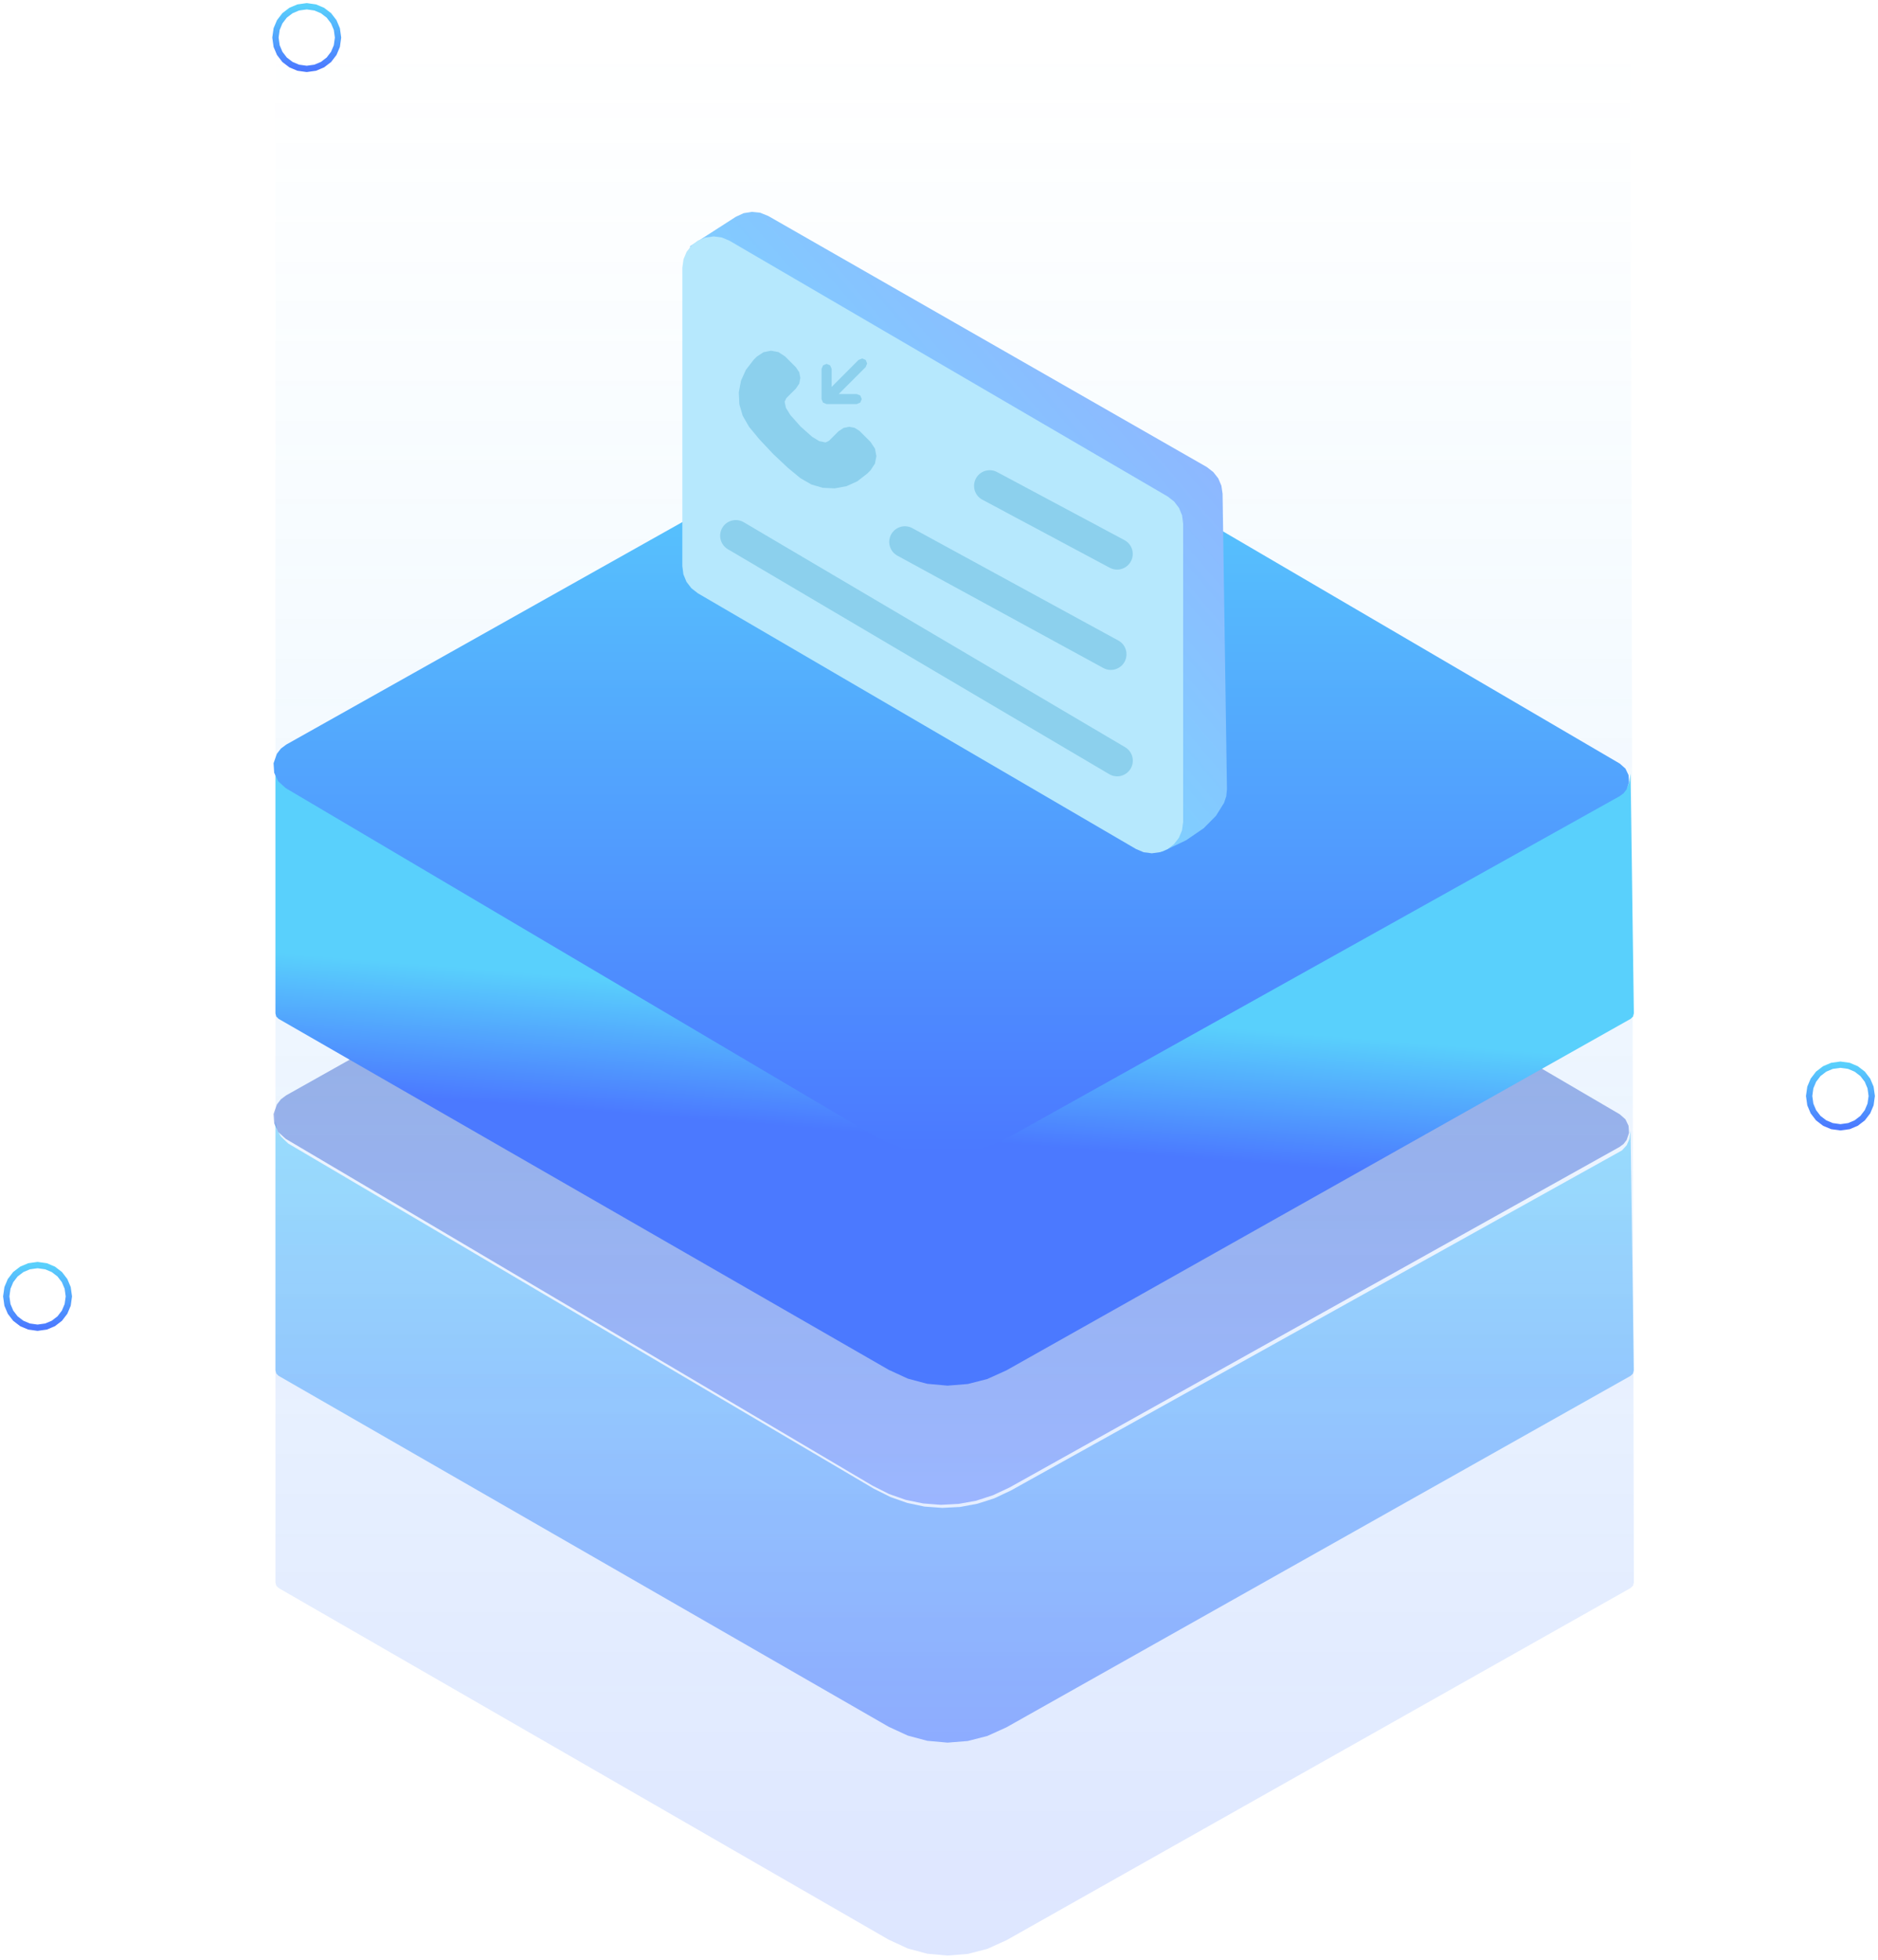 <?xml version="1.0" standalone="no"?><!DOCTYPE svg PUBLIC "-//W3C//DTD SVG 1.1//EN" "http://www.w3.org/Graphics/SVG/1.1/DTD/svg11.dtd"><svg height="313" legacy-metrics="false" node-id="1" sillyvg="true" template-height="313" template-width="300" version="1.1" viewBox="0 0 300 313" width="300" xmlns="http://www.w3.org/2000/svg" xmlns:xlink="http://www.w3.org/1999/xlink"><defs node-id="54"><linearGradient gradientUnits="objectBoundingBox" id="linearGradient-1" node-id="7" x1="0.5" x2="0.5" y1="0" y2="1"><stop offset="0" stop-color="#59d0fc"></stop><stop offset="1" stop-color="#4b79ff"></stop></linearGradient><linearGradient gradientUnits="objectBoundingBox" id="linearGradient-2" node-id="10" x1="0.5" x2="0.5" y1="0" y2="1"><stop offset="0" stop-color="#59d0fc" stop-opacity="0"></stop><stop offset="1" stop-color="#4b79ff"></stop></linearGradient><linearGradient gradientUnits="objectBoundingBox" id="linearGradient-3" node-id="13" x1="0.5" x2="0.5" y1="0" y2="1"><stop offset="0" stop-color="#2a58ab"></stop><stop offset="1" stop-color="#4b79ff"></stop></linearGradient><linearGradient gradientUnits="objectBoundingBox" id="linearGradient-4" node-id="16" x1="0.536" x2="0.5" y1="0.396" y2="0.604"><stop offset="0" stop-color="#59d0fc"></stop><stop offset="1" stop-color="#4b79ff"></stop></linearGradient><linearGradient gradientUnits="objectBoundingBox" id="linearGradient-5" node-id="19" x1="0.5" x2="0.5" y1="0" y2="1"><stop offset="0" stop-color="#59d0fc"></stop><stop offset="1" stop-color="#4b79ff"></stop></linearGradient><linearGradient gradientUnits="objectBoundingBox" id="linearGradient-7" node-id="25" x1="0.5" x2="0.5" y1="0" y2="1"><stop offset="0" stop-color="#59d0fc"></stop><stop offset="1" stop-color="#4b79ff"></stop></linearGradient><linearGradient gradientUnits="objectBoundingBox" id="linearGradient-8" node-id="28" x1="0.095" x2="0.852" y1="0.774" y2="0"><stop offset="0" stop-color="#b6e8fd"></stop><stop offset="0.253" stop-color="#7cd5ff"></stop><stop offset="1" stop-color="#93aeff"></stop></linearGradient></defs><g node-id="56"><g node-id="57"><g node-id="58"><path d="M 44.00 179.00 L 44.00 218.81 L 44.13 219.31 L 44.50 219.68 L 141.98 275.73 L 145.02 277.13 L 148.13 277.96 L 151.37 278.25 L 154.60 277.99 L 157.72 277.19 L 160.77 275.81 L 260.49 219.68 L 260.87 219.31 L 261.00 218.80 L 260.47 180.54 L 260.47 180.54 L 260.30 181.84 L 259.85 182.87 L 259.10 183.69 L 161.51 237.98 L 161.51 237.98 L 158.84 239.24 L 156.13 240.11 L 153.37 240.62 L 150.52 240.77 L 147.68 240.56 L 144.93 239.98 L 142.25 239.04 L 139.61 237.72 L 46.04 182.59 L 44.87 181.47 L 44.21 180.29 L 44.00 179.00 Z" fill="url(#linearGradient-1)" fill-opacity="0.559" fill-rule="evenodd" group-id="1,2,3" id="路径-57复制" node-id="35" stroke-linecap="butt" stroke-opacity="0.559" stroke-width="1" target-height="99.253" target-width="217.001" target-x="44" target-y="179"></path></g><g node-id="59"><path d="M 44.00 4.00 L 44.00 252.69 L 44.13 253.19 L 44.50 253.56 L 141.96 309.71 L 145.01 311.12 L 148.13 311.96 L 151.36 312.25 L 154.60 311.99 L 157.73 311.18 L 160.78 309.80 L 260.49 253.56 L 260.86 253.19 L 261.00 252.69 L 260.46 5.54 L 260.46 5.54 L 44.00 4.00 Z" fill="url(#linearGradient-2)" fill-opacity="0.187" fill-rule="evenodd" group-id="1,2,4" id="路径-57复制-2" node-id="36" stroke-linecap="butt" stroke-opacity="0.187" stroke-width="1" target-height="308.248" target-width="216.999" target-x="44" target-y="4"></path></g><g node-id="60"><path d="M 45.71 174.90 L 146.78 118.15 L 148.40 117.43 L 150.05 117.00 L 151.76 116.87 L 153.47 117.03 L 155.12 117.49 L 156.72 118.24 L 258.76 177.93 L 259.66 178.73 L 260.15 179.76 L 260.23 180.90 L 259.84 182.04 L 259.35 182.67 L 258.71 183.14 L 161.29 237.50 L 158.62 238.75 L 155.91 239.63 L 153.14 240.13 L 150.30 240.28 L 147.46 240.06 L 144.70 239.49 L 142.02 238.55 L 139.38 237.22 L 45.64 181.84 L 44.45 180.76 L 43.80 179.39 L 43.70 177.87 L 44.23 176.36 L 44.87 175.53 L 45.71 174.90 Z" fill="url(#linearGradient-3)" fill-opacity="0.482" fill-rule="evenodd" group-id="1,2,5" id="矩形复制-7" node-id="37" stroke-linecap="butt" stroke-opacity="0.482" stroke-width="1" target-height="123.409" target-width="216.522" target-x="43.704" target-y="116.872"></path></g><path d="M 44.00 122.00 L 44.00 161.81 L 44.13 162.31 L 44.50 162.68 L 141.98 218.73 L 145.02 220.13 L 148.13 220.96 L 151.37 221.25 L 154.60 220.99 L 157.72 220.19 L 160.77 218.81 L 260.49 162.68 L 260.87 162.31 L 261.00 161.80 L 260.47 123.54 L 260.47 123.54 L 260.30 124.84 L 259.85 125.87 L 259.10 126.69 L 161.51 180.98 L 161.51 180.98 L 158.84 182.24 L 156.13 183.11 L 153.37 183.62 L 150.52 183.77 L 147.68 183.56 L 144.93 182.98 L 142.25 182.04 L 139.61 180.72 L 46.04 125.59 L 44.87 124.47 L 44.21 123.29 L 44.00 122.00 Z" fill="url(#linearGradient-4)" fill-rule="evenodd" group-id="1,2" id="路径-57" node-id="38" stroke-linecap="butt" stroke-width="1" target-height="99.253" target-width="217.001" target-x="44" target-y="122"></path><path d="M 54.00 6.00 L 53.81 7.36 L 53.32 8.52 L 52.54 9.54 L 51.52 10.32 L 50.36 10.81 L 49.00 11.00 L 47.64 10.81 L 46.48 10.32 L 45.46 9.54 L 44.68 8.52 L 44.19 7.36 L 44.00 6.00 L 44.19 4.64 L 44.68 3.48 L 45.46 2.46 L 46.48 1.68 L 47.64 1.19 L 49.00 1.00 L 50.36 1.19 L 51.52 1.68 L 52.54 2.46 L 53.32 3.48 L 53.81 4.64 L 54.00 6.00 Z" fill="none" group-id="1,2" id="椭圆形复制-7" node-id="39" stroke="url(#linearGradient-5)" stroke-linecap="butt" stroke-width="1" target-height="10" target-width="10" target-x="44" target-y="1"></path><path d="M 299.00 175.00 L 298.81 176.36 L 298.32 177.52 L 297.54 178.54 L 296.52 179.32 L 295.36 179.81 L 294.00 180.00 L 292.64 179.81 L 291.48 179.32 L 290.46 178.54 L 289.68 177.52 L 289.19 176.36 L 289.00 175.00 L 289.19 173.64 L 289.68 172.48 L 290.46 171.46 L 291.48 170.68 L 292.64 170.19 L 294.00 170.00 L 295.36 170.19 L 296.52 170.68 L 297.54 171.46 L 298.32 172.48 L 298.81 173.64 L 299.00 175.00 Z" fill="none" group-id="1,2" id="椭圆形复制-13" node-id="40" stroke="url(#linearGradient-5)" stroke-linecap="butt" stroke-width="1" target-height="10" target-width="10" target-x="289" target-y="170"></path><path d="M 11.00 207.00 L 10.81 208.36 L 10.32 209.52 L 9.54 210.54 L 8.52 211.32 L 7.36 211.81 L 6.00 212.00 L 4.64 211.81 L 3.48 211.32 L 2.46 210.54 L 1.68 209.52 L 1.19 208.36 L 1.00 207.00 L 1.19 205.64 L 1.68 204.48 L 2.46 203.46 L 3.48 202.68 L 4.64 202.19 L 6.00 202.00 L 7.36 202.19 L 8.52 202.68 L 9.54 203.46 L 10.32 204.48 L 10.81 205.64 L 11.00 207.00 Z" fill="none" group-id="1,2" id="椭圆形复制-14" node-id="41" stroke="url(#linearGradient-5)" stroke-linecap="butt" stroke-width="1" target-height="10" target-width="10" target-x="1" target-y="202"></path><path d="M 49.50 11.00 L 49.50 65.03" fill="none" group-id="1,2" id="直线复制-6" node-id="42" stroke-linecap="butt" stroke-width="1" target-height="54.033" target-width="0" target-x="49.5" target-y="11"></path><path d="M 294.50 180.00 L 294.50 234.03" fill="none" group-id="1,2" id="直线复制-8" node-id="43" stroke-linecap="butt" stroke-width="1" target-height="54.033" target-width="0" target-x="294.5" target-y="180"></path><path d="M 5.50 212.00 L 5.50 266.03" fill="none" group-id="1,2" id="直线复制-9" node-id="44" stroke-linecap="butt" stroke-width="1" target-height="54.033" target-width="0" target-x="5.5" target-y="212"></path><path d="M 45.71 118.90 L 146.78 62.15 L 148.40 61.43 L 150.05 61.00 L 151.76 60.87 L 153.47 61.03 L 155.12 61.49 L 156.72 62.24 L 258.76 121.93 L 259.66 122.73 L 260.15 123.76 L 260.23 124.90 L 259.84 126.04 L 259.35 126.67 L 258.71 127.14 L 161.29 181.50 L 158.62 182.75 L 155.91 183.63 L 153.14 184.13 L 150.30 184.28 L 147.46 184.06 L 144.70 183.49 L 142.02 182.55 L 139.38 181.22 L 45.64 125.84 L 44.45 124.76 L 43.80 123.39 L 43.70 121.87 L 44.23 120.36 L 44.87 119.53 L 45.71 118.90 Z" fill="url(#linearGradient-7)" fill-rule="evenodd" group-id="1,2" id="矩形" node-id="45" stroke-linecap="butt" stroke-width="1" target-height="123.409" target-width="216.522" target-x="43.704" target-y="60.872"></path><path d="M 122.73 34.49 L 192.79 74.58 L 193.82 75.38 L 194.61 76.38 L 195.11 77.56 L 195.30 78.85 L 196.00 126.01 L 195.89 127.13 L 195.54 128.19 L 194.25 130.26 L 192.28 132.25 L 189.47 134.17 L 185.62 136.00 L 175.26 129.69 L 160.78 120.31 L 141.17 107.07 L 115.34 89.09 L 114.50 88.34 L 113.86 87.45 L 113.43 86.43 L 113.23 85.33 L 110.24 39.31 L 110.24 39.31 L 117.54 34.62 L 118.79 34.04 L 120.11 33.83 L 121.45 33.97 L 122.73 34.49 Z" fill="url(#linearGradient-8)" fill-rule="evenodd" group-id="1,2" id="矩形复制-33" node-id="46" stroke-linecap="butt" stroke-width="1" target-height="102.173" target-width="85.759" target-x="110.242" target-y="33.827"></path><path d="M 116.52 38.43 L 186.52 79.27 L 187.56 80.08 L 188.34 81.10 L 188.83 82.29 L 189.00 83.59 L 189.00 131.25 L 188.81 132.61 L 188.32 133.78 L 187.54 134.79 L 186.52 135.58 L 185.36 136.06 L 184.00 136.25 L 182.69 136.08 L 181.48 135.57 L 111.48 94.73 L 110.44 93.92 L 109.66 92.90 L 109.17 91.71 L 109.00 90.41 L 109.00 42.75 L 109.19 41.39 L 109.68 40.22 L 110.46 39.21 L 111.48 38.42 L 112.64 37.94 L 114.00 37.75 L 115.31 37.92 L 116.52 38.43 Z" fill="#b6e8fd" fill-rule="evenodd" group-id="1,2" id="矩形" node-id="47" stroke-linecap="butt" stroke-width="1" target-height="98.509" target-width="80" target-x="109" target-y="37.745"></path><path d="M 158.10 77.58 L 178.45 88.45" fill="none" group-id="1,2" id="直线-3" node-id="48" stroke="#8cd0ed" stroke-linecap="round" stroke-width="5" target-height="10.879" target-width="20.35" target-x="158.1" target-y="77.575"></path><path d="M 144.55 86.53 L 177.45 104.47" fill="none" group-id="1,2" id="直线-3复制" node-id="49" stroke="#8cd0ed" stroke-linecap="round" stroke-width="5" target-height="17.944" target-width="32.903" target-x="144.548" target-y="86.528"></path><path d="M 117.54 85.54 L 178.46 121.46" fill="none" group-id="1,2" id="直线-3复制-2" node-id="50" stroke="#8cd0ed" stroke-linecap="round" stroke-width="5" target-height="35.912" target-width="60.912" target-x="117.544" target-y="85.544"></path><path d="M 123.51 72.49 L 121.30 70.14 L 119.65 68.14 L 119.65 68.14 L 118.64 66.38 L 118.11 64.57 L 118.02 62.66 L 118.37 60.78 L 119.15 59.06 L 120.39 57.45 L 120.90 56.94 L 120.90 56.94 L 121.96 56.24 L 123.15 56.00 L 124.35 56.22 L 125.41 56.91 L 125.44 56.94 L 127.14 58.64 L 127.68 59.45 L 127.85 60.34 L 127.68 61.24 L 127.14 62.05 L 125.62 63.57 L 125.34 64.14 L 125.55 65.13 L 126.25 66.26 L 127.89 68.11 L 129.74 69.75 L 130.88 70.44 L 131.88 70.65 L 132.43 70.38 L 133.95 68.86 L 133.95 68.86 L 134.75 68.33 L 135.64 68.15 L 136.54 68.32 L 137.34 68.83 L 137.36 68.86 L 139.06 70.56 L 139.06 70.56 L 139.77 71.63 L 140.00 72.83 L 139.77 74.02 L 139.06 75.10 L 138.55 75.61 L 138.55 75.61 L 136.95 76.85 L 135.23 77.63 L 133.34 77.98 L 131.43 77.89 L 129.61 77.36 L 127.86 76.35 L 125.86 74.70 L 123.51 72.49 L 123.51 72.49 Z M 137.15 57.47 L 137.15 57.47 L 137.72 57.24 L 138.28 57.46 L 138.29 57.47 L 138.29 57.47 L 138.52 58.04 L 138.29 58.61 L 133.98 62.92 L 136.85 62.92 L 137.42 63.15 L 137.66 63.72 L 137.66 63.72 L 137.42 64.28 L 136.85 64.52 L 132.04 64.52 L 132.04 64.52 L 131.47 64.28 L 131.24 63.72 L 131.24 63.64 L 131.24 58.90 L 131.48 58.34 L 132.04 58.10 L 132.61 58.34 L 132.85 58.90 L 132.85 61.78 L 137.15 57.47 L 137.15 57.47 Z" fill="#8cd0ed" fill-rule="nonzero" group-id="1,2,6" id="形状" node-id="52" stroke-linecap="butt" stroke-width="1" target-height="21.981" target-width="21.981" target-x="118.019" target-y="56"></path></g></g></svg>